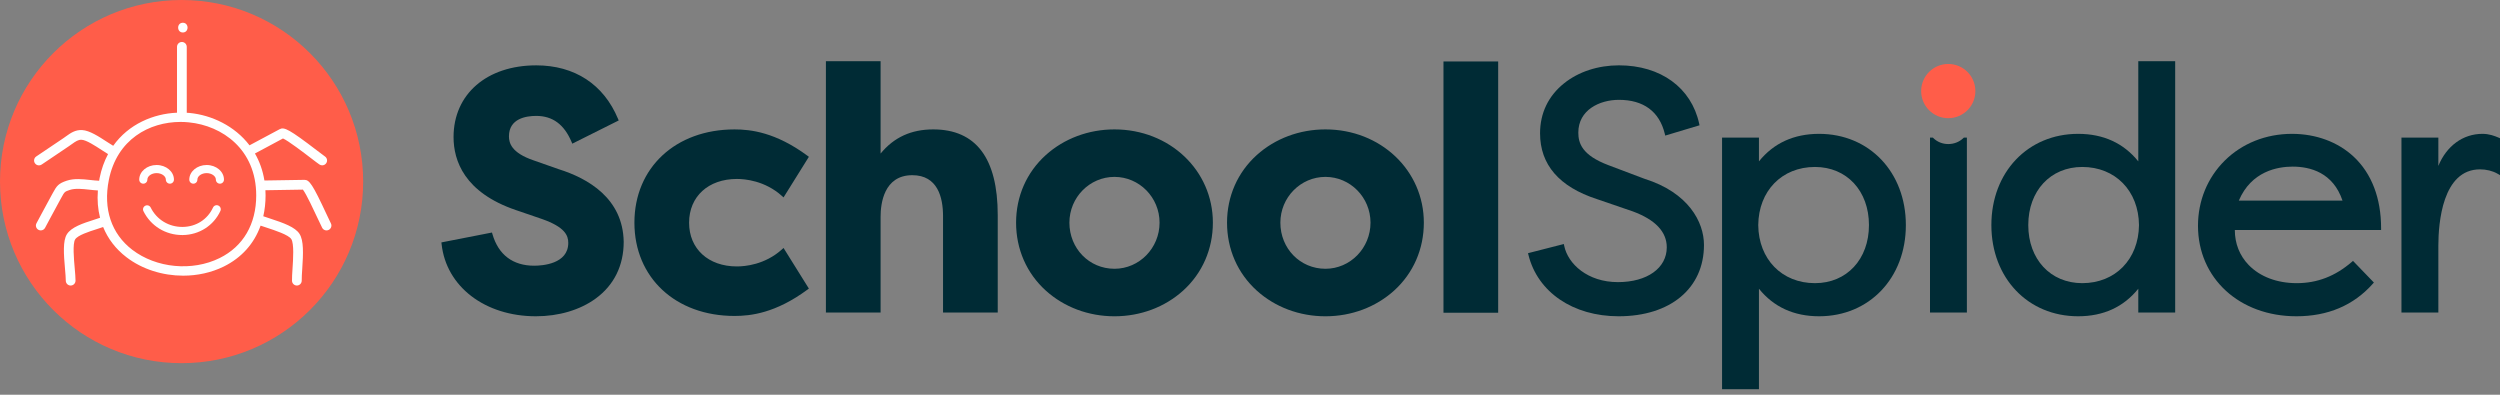 <svg viewBox="0 0 171 27" fill="none" xmlns="http://www.w3.org/2000/svg">
<rect x="0" y="0" width="171" height="27" fill="#808080" stroke="none"/>
<path d="M12.421 24.841C19.28 24.841 24.841 19.28 24.841 12.421C24.841 5.561 19.28 0 12.421 0C5.561 0 0 5.561 0 12.421C0 19.28 5.561 24.841 12.421 24.841Z" fill="#FF5D49"/>
<path d="M22.629 15.27C22.58 15.178 22.473 14.949 22.349 14.682C21.372 12.582 21.158 12.302 20.826 12.302L18.086 12.346C17.974 11.653 17.749 11.037 17.438 10.499C17.754 10.332 18.053 10.171 18.352 10.01C18.679 9.833 19.006 9.657 19.356 9.471C19.709 9.622 20.801 10.459 21.284 10.828C21.553 11.034 21.748 11.183 21.852 11.252C21.909 11.291 21.973 11.309 22.038 11.309C22.145 11.309 22.25 11.258 22.314 11.162C22.418 11.01 22.376 10.803 22.224 10.7C22.137 10.641 21.929 10.482 21.689 10.298C19.786 8.841 19.436 8.677 19.139 8.832C18.75 9.036 18.393 9.229 18.035 9.422C17.719 9.592 17.404 9.762 17.067 9.94C16.054 8.611 14.481 7.876 12.978 7.727C12.911 7.721 12.842 7.717 12.774 7.713V3.206C12.774 3.021 12.624 2.871 12.44 2.871C12.256 2.871 12.107 3.02 12.107 3.206V7.708C10.488 7.78 8.8 8.485 7.743 9.972C7.618 9.898 7.475 9.805 7.324 9.707C6.76 9.34 6.122 8.923 5.619 8.896C5.15 8.871 4.831 9.099 4.523 9.319C4.465 9.361 4.405 9.404 4.343 9.447C3.935 9.722 3.526 9.998 3.118 10.272L2.478 10.703C2.326 10.806 2.285 11.012 2.388 11.165C2.452 11.26 2.557 11.312 2.665 11.312C2.729 11.312 2.794 11.294 2.85 11.255L3.489 10.825C3.897 10.549 4.307 10.274 4.715 9.998C4.783 9.952 4.848 9.905 4.911 9.86C5.189 9.661 5.355 9.549 5.583 9.56C5.906 9.577 6.516 9.975 6.96 10.265C7.112 10.364 7.259 10.459 7.391 10.539C7.134 11.021 6.934 11.568 6.811 12.186C6.799 12.245 6.791 12.303 6.781 12.363C6.59 12.356 6.387 12.334 6.173 12.311C5.633 12.252 5.077 12.191 4.567 12.359C3.994 12.548 3.877 12.717 3.624 13.181L3.544 13.326C3.305 13.755 3.072 14.194 2.845 14.618C2.729 14.835 2.613 15.053 2.496 15.27C2.408 15.432 2.469 15.633 2.631 15.72C2.682 15.747 2.736 15.76 2.788 15.76C2.907 15.76 3.022 15.697 3.082 15.585C3.199 15.367 3.316 15.148 3.432 14.93C3.656 14.507 3.89 14.072 4.125 13.649C4.155 13.595 4.183 13.545 4.208 13.5C4.414 13.123 4.423 13.108 4.776 12.991C5.148 12.869 5.632 12.922 6.101 12.973C6.297 12.995 6.499 13.016 6.695 13.026C6.643 13.687 6.695 14.312 6.844 14.895C6.717 14.941 6.567 14.989 6.41 15.039C5.69 15.27 4.874 15.53 4.57 16.031C4.299 16.476 4.352 17.339 4.449 18.421C4.476 18.727 4.501 19.019 4.5 19.195C4.499 19.379 4.647 19.53 4.83 19.531C4.831 19.531 4.831 19.531 4.832 19.531C5.015 19.531 5.163 19.384 5.166 19.201C5.167 18.993 5.141 18.701 5.112 18.363C5.055 17.731 4.961 16.671 5.139 16.377C5.313 16.09 6.094 15.84 6.612 15.675C6.769 15.625 6.919 15.577 7.054 15.528C7.381 16.331 7.914 17.031 8.65 17.594C9.734 18.425 11.134 18.856 12.53 18.856C13.492 18.856 14.452 18.651 15.304 18.232C16.528 17.628 17.384 16.663 17.825 15.433C17.948 15.476 18.085 15.521 18.233 15.569C18.796 15.754 19.737 16.06 19.925 16.355C20.122 16.664 20.052 17.732 20.009 18.369C19.987 18.704 19.968 18.994 19.973 19.207C19.978 19.387 20.126 19.53 20.305 19.53C20.308 19.53 20.312 19.53 20.314 19.53C20.498 19.525 20.643 19.372 20.638 19.187C20.633 19.007 20.652 18.718 20.672 18.413C20.746 17.322 20.778 16.452 20.486 15.996C20.192 15.537 19.419 15.255 18.439 14.936C18.285 14.886 18.137 14.837 18.009 14.792C18.111 14.344 18.165 13.868 18.165 13.366C18.165 13.246 18.161 13.129 18.154 13.012L20.719 12.97C20.952 13.269 21.498 14.444 21.741 14.964C21.88 15.263 21.981 15.478 22.039 15.586C22.099 15.698 22.214 15.761 22.332 15.761C22.385 15.761 22.439 15.749 22.49 15.722C22.656 15.633 22.716 15.432 22.629 15.27ZM15.022 17.652C13.147 18.577 10.688 18.342 9.044 17.082C7.618 15.988 7.05 14.294 7.444 12.311C7.998 9.523 10.22 8.34 12.351 8.34C12.54 8.34 12.73 8.35 12.917 8.369C15.21 8.594 17.525 10.226 17.525 13.363C17.525 15.334 16.636 16.856 15.022 17.652Z" fill="white"/>
<path d="M14.135 11.286C13.481 11.286 12.947 11.734 12.947 12.287C12.947 12.44 13.071 12.564 13.224 12.564C13.378 12.564 13.501 12.44 13.501 12.287C13.501 12.045 13.791 11.841 14.134 11.841C14.476 11.841 14.766 12.045 14.766 12.287C14.766 12.44 14.89 12.564 15.043 12.564C15.196 12.564 15.32 12.44 15.32 12.287C15.322 11.736 14.789 11.286 14.135 11.286Z" fill="white"/>
<path d="M10.079 12.287C10.079 12.045 10.369 11.841 10.712 11.841C11.054 11.841 11.344 12.045 11.344 12.287C11.344 12.44 11.468 12.564 11.621 12.564C11.774 12.564 11.898 12.44 11.898 12.287C11.898 11.736 11.366 11.286 10.71 11.286C10.056 11.286 9.523 11.734 9.523 12.287C9.523 12.44 9.647 12.564 9.8 12.564C9.954 12.564 10.079 12.44 10.079 12.287Z" fill="white"/>
<path d="M14.938 14.061C14.799 13.997 14.635 14.057 14.57 14.197C14.191 15.014 13.416 15.51 12.497 15.522C11.555 15.531 10.717 15.026 10.309 14.198C10.24 14.06 10.074 14.003 9.938 14.072C9.8 14.14 9.743 14.306 9.811 14.443C10.31 15.454 11.323 16.077 12.466 16.077C12.479 16.077 12.492 16.077 12.504 16.077C13.626 16.063 14.611 15.432 15.075 14.431C15.139 14.291 15.079 14.126 14.938 14.061Z" fill="white"/>
<path d="M12.507 2.222C12.936 2.222 12.936 1.556 12.507 1.556C12.078 1.556 12.078 2.222 12.507 2.222Z" fill="white"/>
<path d="M38.216 11.573L36.484 10.964C34.985 10.45 34.812 9.783 34.812 9.326C34.812 8.11 35.98 7.928 36.677 7.928C37.798 7.928 38.587 8.509 39.092 9.703L39.144 9.827L42.319 8.239L42.274 8.131C41.292 5.77 39.304 4.47 36.677 4.47C33.295 4.47 31.023 6.441 31.023 9.375C31.023 10.989 31.761 13.164 35.277 14.366L37.057 14.975C38.655 15.532 38.87 16.116 38.87 16.613C38.87 18.062 37.084 18.174 36.537 18.174C35.079 18.174 34.092 17.427 33.683 16.015L33.651 15.905L30.192 16.581L30.205 16.695C30.518 19.602 33.17 21.633 36.655 21.633C38.223 21.633 39.677 21.202 40.749 20.417C42 19.504 42.661 18.163 42.661 16.54C42.613 13.568 40.218 12.199 38.216 11.573Z" fill="#002B35"/>
<path d="M50.405 12.24C50.942 12.24 52.318 12.354 53.483 13.403L53.594 13.504L55.327 10.726L55.235 10.656C53.045 9.039 51.336 8.852 50.241 8.852C46.209 8.852 43.394 11.475 43.394 15.231C43.394 18.988 46.21 21.611 50.241 21.611C51.336 21.611 53.045 21.424 55.235 19.807L55.327 19.739L53.594 16.961L53.483 17.061C52.318 18.111 50.942 18.224 50.405 18.224C48.449 18.224 47.134 17.022 47.134 15.233C47.134 13.442 48.449 12.24 50.405 12.24Z" fill="#002B35"/>
<path d="M63.833 8.851C62.326 8.851 61.145 9.392 60.233 10.503V4.188H56.492V21.375H60.233V14.809C60.233 13.959 60.444 11.983 62.403 11.983C64.139 11.983 64.504 13.506 64.504 14.785V21.375H68.245V14.714C68.245 10.824 66.76 8.851 63.833 8.851Z" fill="#002B35"/>
<path d="M76.23 8.851C74.457 8.851 72.79 9.474 71.534 10.605C70.222 11.788 69.5 13.43 69.5 15.231C69.5 17.042 70.222 18.692 71.534 19.878C72.789 21.011 74.456 21.634 76.23 21.634C78.01 21.634 79.681 21.007 80.935 19.869C82.242 18.681 82.961 17.035 82.961 15.231C82.961 11.652 80.004 8.851 76.23 8.851ZM79.314 15.23C79.314 16.968 77.93 18.384 76.23 18.384C74.501 18.384 73.147 16.998 73.147 15.23C73.147 13.504 74.53 12.099 76.23 12.099C77.93 12.099 79.314 13.504 79.314 15.23Z" fill="#002B35"/>
<path d="M90.66 8.851C88.887 8.851 87.22 9.474 85.964 10.605C84.652 11.788 83.929 13.43 83.929 15.231C83.929 17.042 84.652 18.692 85.964 19.878C87.219 21.011 88.885 21.634 90.66 21.634C92.44 21.634 94.11 21.007 95.365 19.869C96.672 18.681 97.391 17.035 97.391 15.231C97.391 11.652 94.435 8.851 90.66 8.851ZM93.743 15.23C93.743 16.968 92.36 18.384 90.66 18.384C88.93 18.384 87.577 16.998 87.577 15.23C87.577 13.504 88.96 12.099 90.66 12.099C92.36 12.099 93.743 13.504 93.743 15.23Z" fill="#002B35"/>
<path d="M102.475 4.204H98.734V21.391H102.475V4.204Z" fill="#002B35"/>
<path d="M112.486 12.23L110.007 11.294C108.2 10.611 107.957 9.786 107.957 9.068C107.957 7.529 109.398 6.829 110.736 6.829C112.418 6.829 113.502 7.63 113.871 9.146L113.902 9.274L116.247 8.57L116.223 8.456C115.689 5.997 113.587 4.469 110.736 4.469C109.303 4.469 107.967 4.907 106.977 5.703C105.905 6.563 105.34 7.743 105.34 9.116C105.34 11.262 106.646 12.776 109.219 13.615L111.676 14.457C113.223 15.026 114.007 15.854 114.007 16.916C114.007 18.34 112.664 19.297 110.665 19.297C108.59 19.297 107.248 18.051 106.993 16.82L106.966 16.691L104.517 17.317L104.546 17.438C105.177 19.986 107.597 21.633 110.712 21.633C114.26 21.633 116.552 19.718 116.552 16.753C116.552 15.182 115.485 13.17 112.486 12.23Z" fill="#002B35"/>
<path d="M124.427 9.155C122.702 9.155 121.32 9.788 120.312 11.037V9.412H117.789V26.622H120.312V19.75C121.32 21 122.702 21.633 124.427 21.633C127.865 21.633 130.361 19.01 130.361 15.395C130.36 11.778 127.864 9.155 124.427 9.155ZM127.837 15.395C127.837 17.735 126.318 19.368 124.144 19.368C121.883 19.368 120.287 17.733 120.264 15.396C120.287 13.056 121.883 11.42 124.144 11.42C126.318 11.42 127.837 13.054 127.837 15.395Z" fill="#002B35"/>
<path d="M146.259 11.037C145.251 9.788 143.869 9.155 142.144 9.155C138.706 9.155 136.21 11.778 136.21 15.395C136.21 19.01 138.706 21.633 142.144 21.633C143.869 21.633 145.251 21.001 146.259 19.75V21.375H148.782V4.188H146.259V11.037ZM146.307 15.393C146.284 17.733 144.688 19.368 142.426 19.368C140.252 19.368 138.734 17.733 138.734 15.395C138.734 13.054 140.252 11.42 142.426 11.42C144.688 11.42 146.284 13.054 146.307 15.393Z" fill="#002B35"/>
<path d="M161.001 10.726C159.921 9.712 158.418 9.155 156.769 9.155C154.994 9.155 153.361 9.806 152.168 10.989C150.991 12.157 150.342 13.738 150.342 15.441C150.342 19.029 153.173 21.633 157.073 21.633C159.23 21.633 160.986 20.886 162.296 19.413L162.374 19.326L160.945 17.845L160.855 17.923C159.724 18.895 158.494 19.368 157.096 19.368C155.754 19.368 154.587 18.927 153.813 18.129C153.189 17.486 152.862 16.659 152.862 15.731H162.867V15.606C162.867 13.56 162.222 11.873 161.001 10.726ZM153.135 13.723C153.991 11.705 155.796 11.397 156.815 11.397C158.026 11.397 159.583 11.805 160.228 13.723H153.135Z" fill="#002B35"/>
<path d="M170.924 9.422C170.621 9.292 170.259 9.155 169.797 9.155C168.458 9.155 167.337 9.993 166.783 11.349V9.412H164.26V21.375H166.783V16.823C166.783 15.248 167.062 11.584 169.634 11.584C170.064 11.584 170.484 11.687 170.813 11.872L171 11.978V9.455L170.924 9.422Z" fill="#002B35"/>
<path d="M134.292 9.447C134.019 9.708 133.653 9.853 133.262 9.853C132.871 9.853 132.511 9.708 132.244 9.448L132.208 9.412H132.012V21.375H134.535V9.412H134.328L134.292 9.447Z" fill="#002B35"/>
<path d="M133.262 8.084C134.286 8.084 135.116 7.254 135.116 6.23C135.116 5.205 134.286 4.375 133.262 4.375C132.237 4.375 131.407 5.205 131.407 6.23C131.407 7.254 132.237 8.084 133.262 8.084Z" fill="#FF5D49"/>
</svg>
